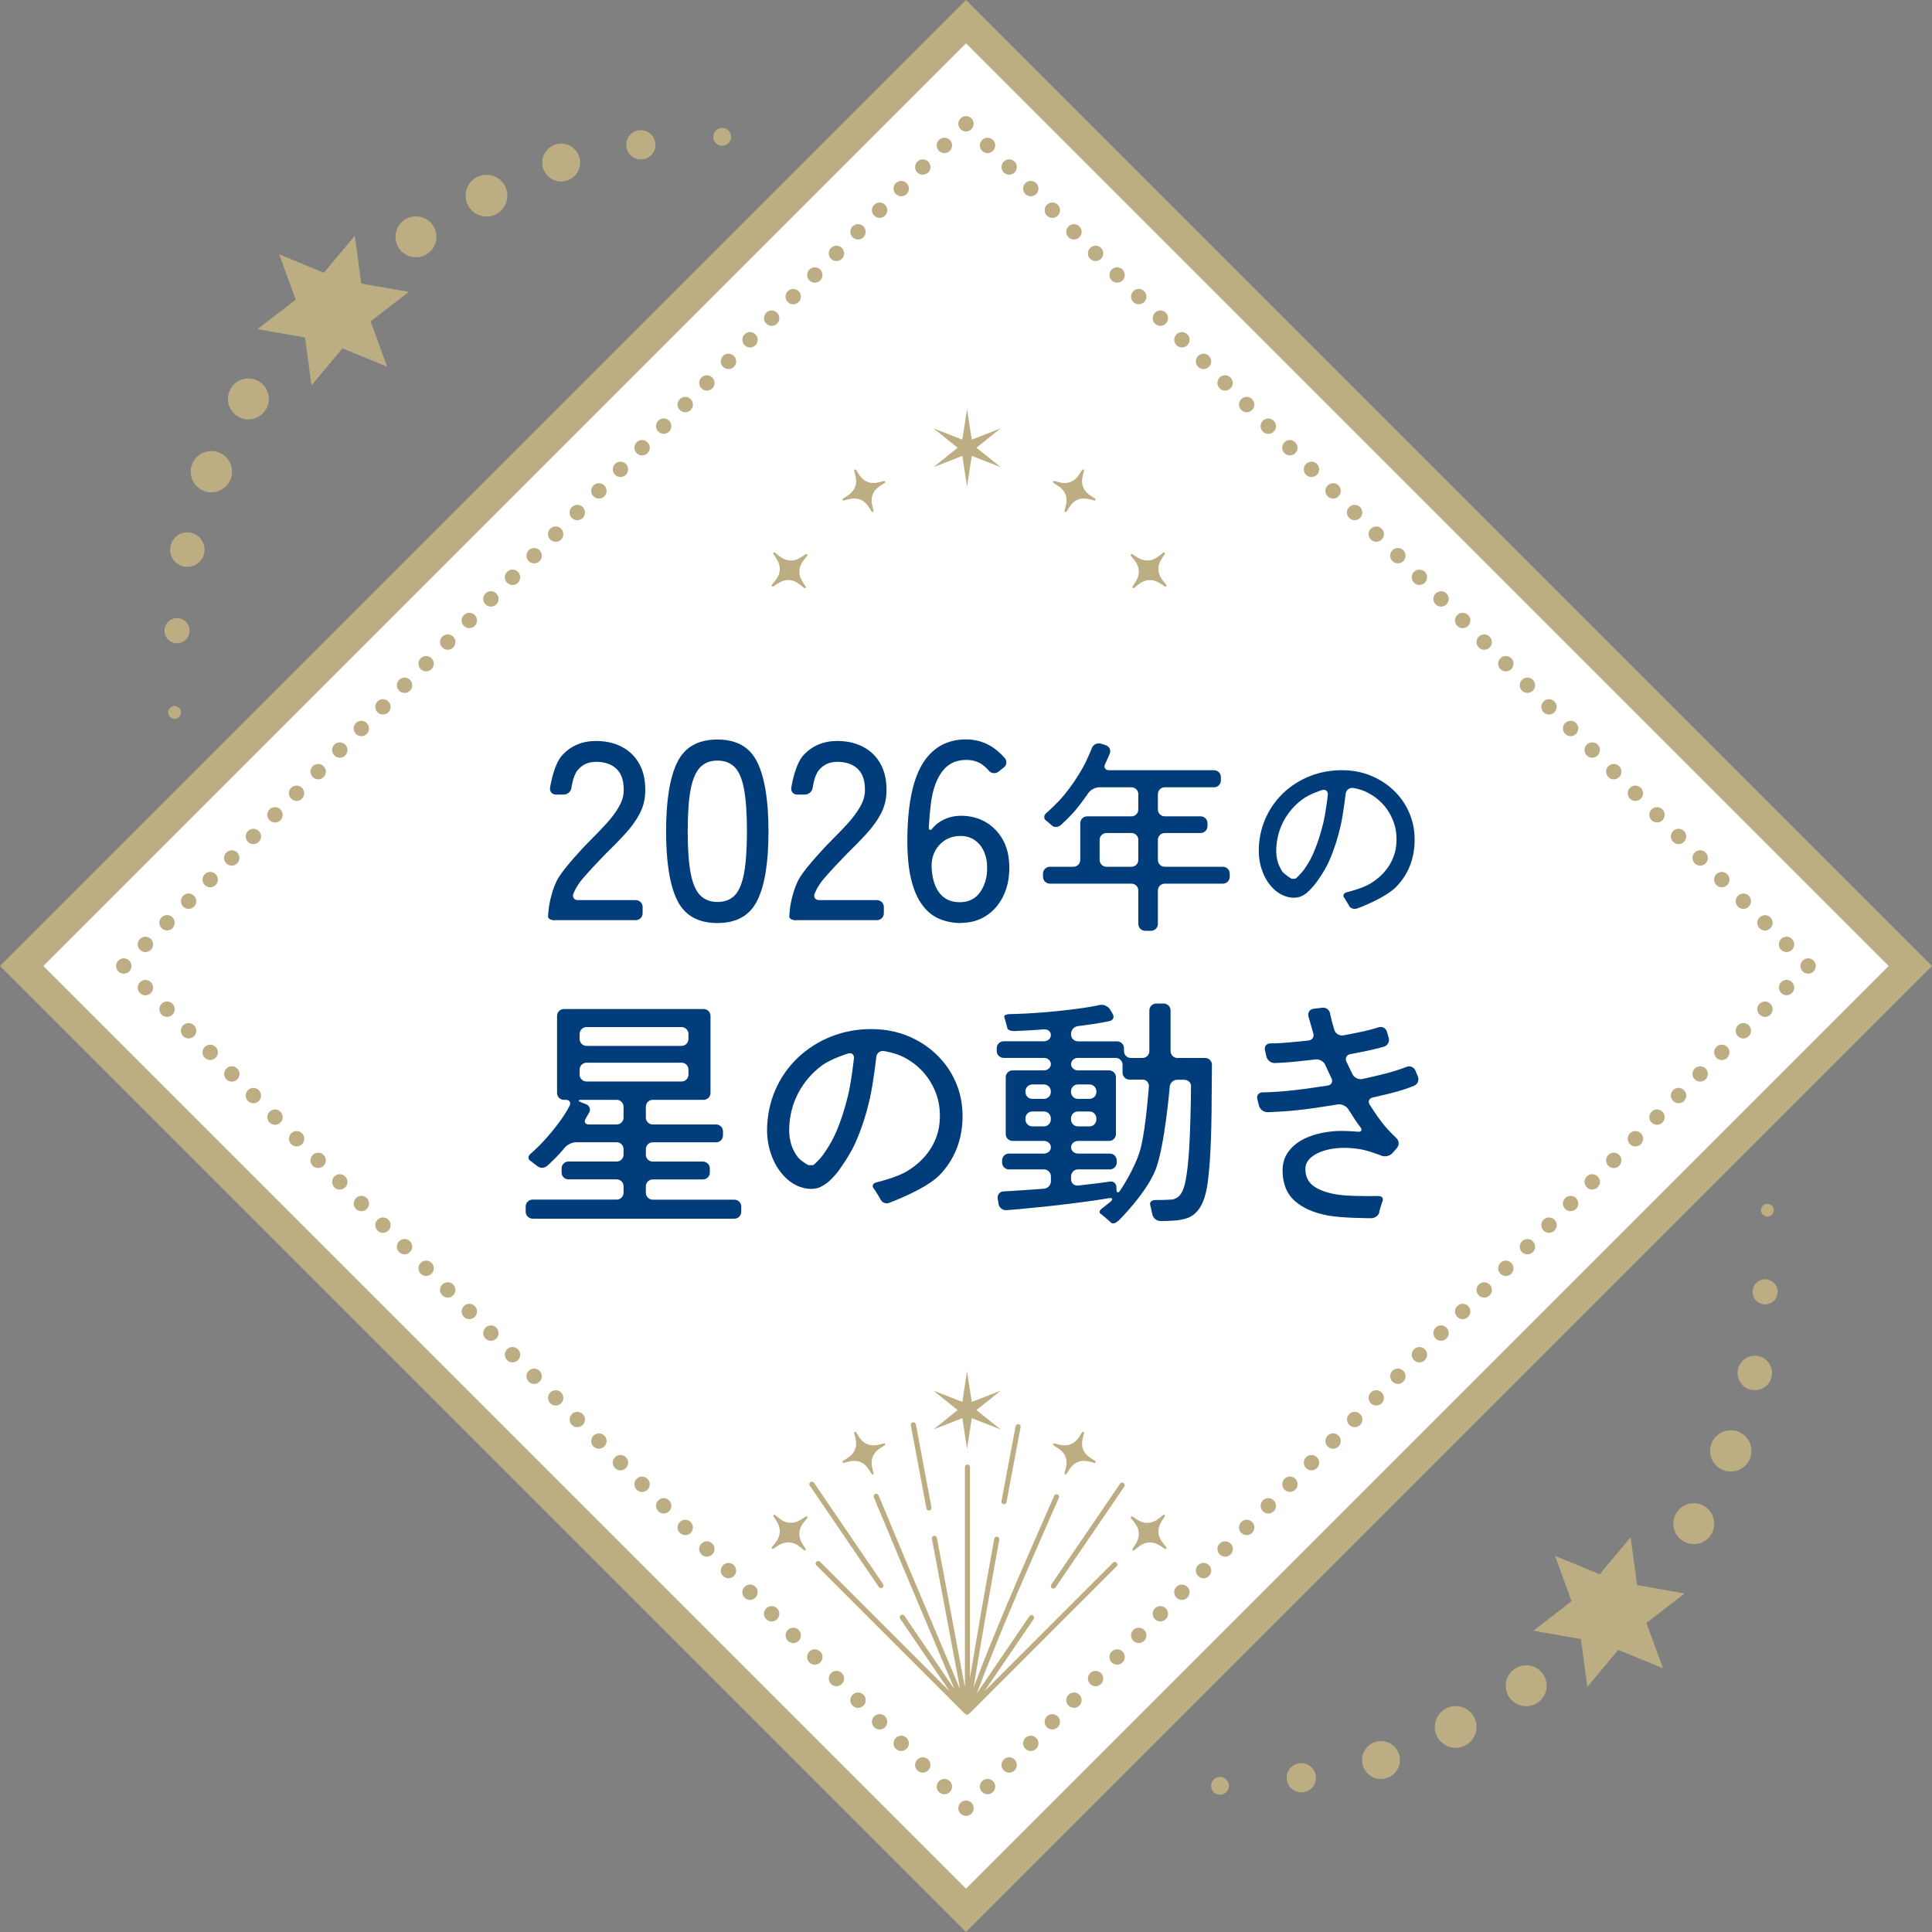 <?xml version="1.0" encoding="UTF-8"?><svg id="_レイヤー_2" xmlns="http://www.w3.org/2000/svg" viewBox="0 0 281.52 281.52"><rect x="0" y="0" width="281.52" height="281.52" fill="#808080" stroke="none"/><defs><style>.cls-1{fill:#003d7a;}.cls-2{fill:#bcad82;}.cls-3{fill:#fff;}</style></defs><g id="_コンテンツ"><rect class="cls-3" x="44.05" y="45.13" width="192.25" height="192.25" transform="translate(140.94 -57.74) rotate(45)"/><path class="cls-1" d="M80.86,134.1c-.55,0-1-.23-1-.52s.07-.96.14-1.51c0,0,.38-2.59,1.43-4.26,1.05-1.68,3.88-4.64,3.88-4.64.38-.4,1.01-1.04,1.4-1.43,0,0,.91-.91,1.64-1.72.73-.8,1.33-1.6,1.79-2.39.47-.79.71-1.55.74-2.29.05-1.46-.28-2.54-1-3.26-.72-.71-1.73-1.07-3.03-1.07-1.13,0-2.03.41-2.7,1.24-.67.83-.88,2.54-.88,2.54-.07.55-.57.99-1.12.99h-1.15c-.55,0-.93-.45-.85-.99,0,0,.49-3.33,1.76-4.73,1.27-1.39,2.92-2.09,4.94-2.09,1.43,0,2.7.29,3.79.87,1.1.58,1.95,1.42,2.55,2.53.6,1.11.88,2.45.83,4.03-.03,1.16-.31,2.24-.85,3.24-.54,1-1.25,1.97-2.11,2.9-.86.94-1.83,1.92-2.89,2.96-1.18,1.21-2.26,2.37-3.24,3.5-.97,1.12-1.38,2.22-1.38,2.22-.19.52.11.94.66.94h8.43c.55,0,1,.45,1,1v.92c0,.55-.45,1-1,1h-11.8Z"/><path class="cls-1" d="M104.54,134.5c-2.81,0-4.76-1.1-5.85-3.29-1.09-2.19-1.63-5.55-1.63-10.06s.54-7.87,1.63-10.08c1.08-2.21,3.03-3.31,5.85-3.31s4.72,1.1,5.81,3.31c1.08,2.21,1.63,5.57,1.63,10.08s-.54,7.87-1.63,10.06c-1.09,2.2-3.02,3.29-5.81,3.29ZM104.54,131.43c1.04,0,1.87-.31,2.5-.94s1.08-1.7,1.37-3.2c.28-1.5.43-3.55.43-6.14s-.14-4.67-.43-6.18c-.28-1.5-.74-2.57-1.37-3.2s-1.46-.94-2.5-.94-1.84.31-2.48.94-1.11,1.7-1.41,3.2c-.3,1.5-.44,3.56-.44,6.18s.15,4.64.44,6.14c.3,1.5.76,2.57,1.41,3.2s1.47.94,2.48.94Z"/><path class="cls-1" d="M116.01,134.1c-.55,0-1-.23-1-.52s.07-.96.14-1.51c0,0,.38-2.59,1.43-4.26,1.05-1.68,3.88-4.64,3.88-4.64.38-.4,1.01-1.04,1.4-1.43,0,0,.91-.91,1.64-1.72.73-.8,1.33-1.6,1.79-2.39.47-.79.71-1.55.74-2.29.05-1.46-.28-2.54-1-3.26-.72-.71-1.73-1.07-3.03-1.07-1.13,0-2.03.41-2.7,1.24-.67.83-.88,2.54-.88,2.54-.07.55-.57.99-1.12.99h-1.15c-.55,0-.93-.45-.85-.99,0,0,.49-3.33,1.76-4.73,1.27-1.39,2.92-2.09,4.94-2.09,1.43,0,2.7.29,3.79.87,1.1.58,1.95,1.42,2.55,2.53.6,1.11.88,2.45.83,4.03-.03,1.16-.31,2.24-.85,3.24-.54,1-1.25,1.97-2.11,2.9-.86.94-1.83,1.92-2.89,2.96-1.18,1.21-2.26,2.37-3.24,3.5-.97,1.12-1.38,2.22-1.38,2.22-.19.52.11.94.66.94h8.43c.55,0,1,.45,1,1v.92c0,.55-.45,1-1,1h-11.8Z"/><path class="cls-1" d="M139.99,134.5c-1.09,0-2.11-.2-3.07-.59-.96-.39-1.81-1.07-2.53-2.04-.73-.96-1.28-2.28-1.67-3.94-.38-1.67-.55-3.77-.5-6.31.1-4.78.88-8.29,2.33-10.53,1.46-2.23,3.53-3.35,6.22-3.35,1.31,0,2.51.33,3.61.98,1.1.65,2.03,1.74,2.03,1.74.36.42.3,1.04-.14,1.37l-.79.62c-.43.34-1.07.26-1.41-.17,0,0-.4-.5-1.02-.92s-1.38-.63-2.24-.63c-1.36,0-2.44.45-3.24,1.35-.8.9-1.38,2.16-1.72,3.77-.35,1.62-.5,4.61-.5,4.61-.03.55.22.64.56.21,0,0,.51-.66,1.37-1.12.85-.46,1.77-.68,2.76-.68,1.33,0,2.53.31,3.59.92,1.06.62,1.9,1.49,2.52,2.61.62,1.12.92,2.47.92,4.05s-.3,2.94-.89,4.14c-.59,1.21-1.42,2.16-2.48,2.85s-2.29,1.04-3.7,1.04ZM139.8,131.47c1.31,0,2.31-.48,3-1.44.69-.96,1.04-2.15,1.04-3.55s-.36-2.53-1.07-3.39c-.72-.85-1.65-1.28-2.81-1.28-1.28,0-2.33.46-3.15,1.39-.81.92-1.16,2.1-1.04,3.53.12,1.53.53,2.7,1.22,3.51.69.81,1.63,1.22,2.81,1.22Z"/><path class="cls-1" d="M166.87,135.63c-.55,0-1-.45-1-1v-4.87c0-.55-.45-1-1-1h-11.89c-.55,0-1-.45-1-1v-.46c0-.55.45-1,1-1h3.43c.55,0,1-.45,1-1v-5.35c0-.55.45-1,1-1h6.46c.55,0,1-.45,1-1v-2.23c0-.55-.45-1-1-1h-4.72c-.55,0-1.25.37-1.56.83,0,0-.99,1.44-1.87,2.49-.88,1.05-2.08,2.13-2.08,2.13-.41.37-1,.44-1.31.16l-.42-.36-.42-.36c-.43-.26-.44-.78-.03-1.14,0,0,1.56-1.35,2.59-2.61,1.03-1.26,1.92-2.57,2.69-3.93.76-1.36,1.36-2.93,1.36-2.93.19-.51.78-.8,1.31-.64l.7.22c.53.16.8.72.6,1.23,0,0-.07.19-.32.74-.25.56-.36.78-.36.78-.24.49.01.9.56.9h15.31c.55,0,1,.45,1,1v.49c0,.55-.45,1-1,1h-7.18c-.55,0-1,.45-1,1v2.23c0,.55.45,1,1,1h5.23c.55,0,1,.45,1,1v.43c0,.55-.45,1-1,1h-5.23c-.55,0-1,.45-1,1v2.92c0,.55.45,1,1,1h8.47c.55,0,1,.45,1,1v.46c0,.55-.45,1-1,1h-8.47c-.55,0-1,.45-1,1v4.87c0,.55-.45,1-1,1h-.85ZM160.23,125.3c0,.55.45,1,1,1h3.64c.55,0,1-.45,1-1v-2.92c0-.55-.45-1-1-1h-3.64c-.55,0-1,.45-1,1v2.92Z"/><path class="cls-1" d="M197.79,132.36c-.52.19-1.07,0-1.24-.43l-.31-.52-.31-.52c-.34-.36-.17-.76.36-.89,0,0,2.18-.52,3.37-1.24,1.19-.72,2.11-1.6,2.76-2.64s1.01-2.16,1.06-3.37c.06-1.13-.1-2.18-.47-3.13-.37-.95-.89-1.79-1.57-2.51-.68-.72-1.47-1.29-2.37-1.72s-1.89-.57-1.89-.57c-.54-.08-1.04.3-1.1.85,0,0-.3,2.69-.71,4.56-.42,1.87-.98,3.61-1.69,5.22-.71,1.61-1.94,3.23-1.94,3.23-.33.44-.94,1.09-1.36,1.45,0,0-.57.49-1.24.62-.67.13-1.38.05-2.11-.26-.72-.3-1.36-.8-1.93-1.49-.57-.69-1-1.52-1.3-2.48-.3-.96-.42-2-.37-3.12.09-1.66.49-3.19,1.18-4.59.69-1.4,1.62-2.6,2.79-3.62,1.17-1.01,2.51-1.78,4.03-2.3,1.51-.52,3.13-.73,4.85-.64,1.36.08,2.65.39,3.86.94,1.21.55,2.28,1.3,3.2,2.24.93.95,1.64,2.05,2.14,3.32.5,1.27.71,2.67.64,4.2-.13,2.46-1.01,4.54-2.64,6.24-1.63,1.7-5.69,3.18-5.69,3.18ZM187.03,127.19c.41.37.95.75,1.2.86h.28l.28-.02c.3-.24.81-.79,1.15-1.22,0,0,.8-1.04,1.39-2.38.59-1.34,1.09-2.84,1.49-4.51.4-1.66.66-4.08.66-4.08.06-.55-.32-.87-.85-.71,0,0-1.75.53-2.87,1.36-1.12.83-2,1.85-2.67,3.06-.66,1.21-1.03,2.53-1.11,3.97-.06,1.04.09,1.94.45,2.71s.59.97.59.97Z"/><path class="cls-1" d="M77.6,177.57c-.55,0-1-.45-1-1v-.77c0-.55.45-1,1-1h12.26c.55,0,1-.45,1-1v-.95c0-.55-.45-1-1-1h-7.03c-.55,0-1-.45-1-1v-.6c0-.55.45-1,1-1h7.03c.55,0,1-.45,1-1v-.81c0-.55-.45-1-1-1h-5.93c-.55,0-1.28.35-1.63.78,0,0-.63.78-1.31,1.46-.68.69-1.23,1.18-1.23,1.18-.41.37-1.05.4-1.43.08l-.51-.39-.51-.39c-.41-.23-.41-.7.01-1.05,0,0,.82-.69,1.72-1.65.9-.96,1.75-1.99,2.56-3.09.81-1.1,1.39-2.22,1.39-2.22.25-.49.01-.89-.54-.89h-.28c-.55,0-1-.45-1-1v-11.23c0-.55.45-1,1-1h20.36c.55,0,1,.45,1,1v11.23c0,.55-.45,1-1,1h-7.42c-.55,0-1,.45-1,1v1.59c0,.55.45,1,1,1h9.24c.55,0,1,.45,1,1v.6c0,.55-.45,1-1,1h-9.24c-.55,0-1,.45-1,1v.81c0,.55.45,1,1,1h7.32c.55,0,1,.45,1,1v.6c0,.55-.45,1-1,1h-7.32c-.55,0-1,.45-1,1v.95c0,.55.45,1,1,1h11.9c.55,0,1,.45,1,1v.77c0,.55-.45,1-1,1h-29.43ZM85.34,163c-.29.47-.07.85.48.85h4.04c.55,0,1-.45,1-1v-1.59c0-.55-.45-1-1-1h-5.11c-.55,0-.58.16-.07.36l.7.27c.51.2.73.73.49,1.19l-.25.44c-.25.44-.28.48-.28.48ZM84.46,151.4c0,.55.45,1,1,1h13.86c.55,0,1-.45,1-1v-.74c0-.55-.45-1-1-1h-13.86c-.55,0-1,.45-1,1v.74ZM84.46,156.59c0,.55.45,1,1,1h13.86c.55,0,1-.45,1-1v-.74c0-.55-.45-1-1-1h-13.86c-.55,0-1,.45-1,1v.74Z"/><path class="cls-1" d="M129.56,175.28c-.52.19-1.1-.08-1.3-.59,0,0-.01-.03-.4-.68-.39-.65-.48-.74-.48-.74-.37-.4-.24-.84.29-.97,0,0,2.97-.71,4.47-1.62,1.49-.9,2.65-2,3.47-3.31.82-1.3,1.26-2.71,1.33-4.23.07-1.42-.12-2.73-.59-3.93s-1.12-2.25-1.97-3.15c-.85-.9-1.84-1.62-2.97-2.15s-2.62-.76-2.62-.76c-.54-.08-1.04.3-1.1.85,0,0-.4,3.63-.92,5.97s-1.23,4.53-2.12,6.54c-.89,2.02-2.58,4.25-2.58,4.25-.33.44-.94,1.09-1.36,1.45,0,0-.91.78-1.75.95-.84.17-1.72.06-2.65-.32-.9-.38-1.71-1-2.42-1.87-.71-.86-1.26-1.9-1.64-3.11-.38-1.21-.53-2.51-.46-3.91.12-2.09.61-4.01,1.48-5.76.86-1.75,2.03-3.26,3.5-4.53,1.47-1.27,3.15-2.23,5.05-2.88,1.9-.65,3.92-.92,6.08-.8,1.71.1,3.32.49,4.84,1.17,1.52.69,2.86,1.62,4.02,2.81,1.16,1.19,2.06,2.57,2.68,4.16s.89,3.34.8,5.26c-.17,3.08-1.27,5.69-3.31,7.82-2.04,2.13-7.38,4.07-7.38,4.07ZM116.49,168.87c.41.37,1,.77,1.32.91h.36l.36-.02c.37-.3.95-.9,1.28-1.33,0,0,1.15-1.5,1.9-3.19.75-1.68,1.37-3.57,1.87-5.65.5-2.09.85-5.37.85-5.37.06-.55-.32-.87-.85-.71,0,0-2.44.73-3.84,1.77-1.4,1.04-2.51,2.32-3.34,3.84-.83,1.52-1.29,3.18-1.39,4.98-.07,1.3.12,2.44.57,3.4.45.96.92,1.38.92,1.38Z"/><path class="cls-1" d="M162.96,177.87c-.39.39-.87.51-1.07.28l-.3-.27c-.3-.27-.6-.53-.91-.78l-.31-.25c-.28-.17-.13-.55.32-.85l1.14-.9c.4-.37.29-.6-.25-.51,0,0-.69.12-1.82.29-1.14.17-2.38.33-3.71.5-1.34.17-2.68.32-4.02.46-1.34.14-2.57.26-3.68.36-1.12.09-1.7.14-1.7.14-.55.04-1.07-.37-1.15-.91l-.12-.8c-.08-.54.3-1.01.85-1.03,0,0,.96-.04,2.38-.14,1.42-.09,3.52-.25,3.52-.25.55-.04,1-.52,1-1.07v-.74c0-.55-.45-1-1-1h-5.11c-.55,0-1-.45-1-1v-.31c0-.55.45-1,1-1h5.11c.55,0,1-.42,1-.92s-.45-.92-1-.92h-4.58c-.55,0-1-.45-1-1v-8.28c0-.55.45-1,1-1h4.58c.55,0,1-.41,1-.91s-.45-.91-1-.91h-5.89c-.55,0-1-.45-1-1v-.42c0-.55.45-1,1-1h5.89c.55,0,1-.41,1-.91s-.45-.87-1-.83c0,0-1.29.1-2.38.16-1.09.06-1.88.09-1.88.09-.55.02-1.03-.16-1.08-.41l-.08-.32c-.08-.32-.17-.65-.27-.98l-.1-.33c-.1-.23.26-.42.81-.43,0,0,1.13-.02,2.47-.09,1.34-.07,2.73-.18,4.18-.32,1.45-.14,2.82-.31,4.12-.5,1.3-.19,2.33-.42,2.33-.42.54-.12,1.21.17,1.49.64l.39.64c.29.47.08.95-.46,1.07,0,0-.87.19-2.01.37s-2.6.36-2.6.36c-.55.07-.99.57-.99,1.12v.1c0,.55.45,1,1,1h5.71c.55,0,1,.45,1,1v.42c0,.55.45,1,1,1h1.7c.55,0,1-.45,1-1v-5.93c0-.55.45-1,1-1h1.09c.55,0,1,.45,1,1v5.93c0,.55.45,1,1,1h4.04c.55,0,1,.45.99,1,0,0,0,.25-.01.97s-.02,1.52-.02,2.4c0,2.75-.04,5.25-.12,7.5-.08,2.25-.21,4.08-.37,5.48-.17,1.66-.47,2.96-.92,3.89-.45.94-1.06,1.59-1.83,1.96-.77.37-1.9.47-1.9.47-.55.05-1.45.09-2,.09h-.35c-.55,0-1.07-.44-1.17-.99,0,0-.01-.07-.16-.7l-.14-.63c-.14-.41.2-.74.75-.74h.56c.55,0,1.45-.04,2-.08,0,0,.05,0,.44-.18.39-.18.71-.54.96-1.08.25-.54.45-1.34.59-2.38.19-1.21.34-2.89.44-5.05.11-2.16.18-5.97.18-5.97.01-.55.02-1.4.02-1.89s-.45-.89-1-.89h-1.02c-.55,0-1.04.45-1.08,1,0,0-.72,8.56-2.03,12.02-1.32,3.46-5.46,7.55-5.46,7.55ZM149.42,159.12c0,.55.45,1,1,1h1.7c.55,0,1-.45,1-1v-.1c0-.55-.45-1-1-1h-1.7c-.55,0-1,.45-1,1v.1ZM149.42,163.13c0,.55.45,1,1,1h1.7c.55,0,1-.45,1-1v-.17c0-.55-.45-1-1-1h-1.7c-.55,0-1,.45-1,1v.17ZM164.57,157.31c-.55,0-1-.45-1-1v-1.16c0-.55-.45-1-1-1h-5.5c-.55,0-1,.41-1,.91s.45.91,1,.91h4.54c.55,0,1,.45,1,1v8.28c0,.55-.45,1-1,1h-4.54c-.55,0-1,.42-1,.92s.45.92,1,.92h4.65c.55,0,1,.45,1,1v.31c0,.55-.45,1-1,1h-4.65c-.55,0-1,.45-1,1v.45c0,.55.45.95.99.9,0,0,1.77-.19,2.95-.34,1.19-.15,1.68-.24,1.68-.24.54-.09.99.28.99.83v.28c0,.55.25.63.56.17,0,0,2.2-3.23,2.96-6.09.76-2.86,1.21-9.05,1.21-9.05.04-.55-.38-1-.93-1h-1.91ZM156.06,159.12c0,.55.45,1,1,1h1.7c.55,0,1-.45,1-1v-.1c0-.55-.45-1-1-1h-1.7c-.55,0-1,.45-1,1v.1ZM156.06,163.13c0,.55.45,1,1,1h1.7c.55,0,1-.45,1-1v-.17c0-.55-.45-1-1-1h-1.7c-.55,0-1,.45-1,1v.17Z"/><path class="cls-1" d="M201,176.57c-.09.52-.62.94-1.17.94,0,0-4.1,0-6.2-.37-2.1-.37-3.75-1.08-4.94-2.13-1.2-1.05-1.8-2.54-1.8-4.46,0-1.14.33-2.12,1-2.93.66-.82,1.56-1.46,2.68-1.92,1.13-.46,2.41-.75,3.84-.87,1.43-.12,3.43.08,3.43.08.55.05.72-.25.37-.69,0,0-.4-.5-.87-1.23-.47-.72-.89-1.38-.89-1.38-.29-.46-.98-.77-1.52-.68,0,0-2.05.34-3.56.55s-2.94.37-4.27.46c-1.33.09-2.41.12-2.41.12-.55.01-1.11-.41-1.24-.95l-.24-.97c-.13-.53.21-.97.76-.97,0,0,.93,0,2.15-.09,1.22-.08,2.55-.22,3.98-.41,1.43-.19,3.37-.49,3.37-.49.54-.08.79-.56.55-1.05,0,0-.17-.35-.47-.99-.3-.64-.44-.97-.44-.97-.22-.5-.84-.86-1.39-.8,0,0-1.91.23-3.31.36-1.4.13-2.66.17-2.66.17-.55.02-1.1-.41-1.22-.95l-.21-.93c-.12-.54.23-.98.78-.98,0,0,1.16,0,2.48-.12,1.33-.11,3.09-.3,3.09-.3.55-.06.86-.54.69-1.06l-.71-2.48c-.13-.54.22-1.03.76-1.09l1.28-.15c.55-.07,1.05.33,1.13.87,0,0,.03.24.22.98s.4,1.41.4,1.41c.17.52.75.87,1.29.77,0,0,1.77-.32,3.01-.6,1.25-.28,2.13-.58,2.13-.58.52-.17,1.07.12,1.23.65l.26.92c.15.53-.16,1.09-.68,1.25,0,0-.81.24-2.01.51-1.2.27-2.91.58-2.91.58-.54.1-.8.59-.57,1.09,0,0,.13.29.43.9.3.62.46.95.46.95.24.49.88.8,1.42.69,0,0,2.47-.53,3.96-.95,1.49-.41,2.49-.82,2.49-.82.51-.21,1.1.04,1.3.55l.36.88c.21.51-.04,1.1-.55,1.32,0,0-.99.42-2.4.82-1.41.4-3.63.89-3.63.89-.54.12-.74.59-.44,1.06,0,0,1.04,1.66,1.92,2.76s1.97,2.11,1.97,2.11c.4.37.43,1.02.07,1.43l-.66.75c-.37.41-1.08.58-1.59.37,0,0-1.96-.79-3.39-.99-1.43-.2-2.73-.2-3.88,0-1.15.2-2.07.56-2.77,1.07-.7.51-1.05,1.13-1.05,1.87,0,1.21.52,2.12,1.56,2.72,1.04.6,2.45.98,4.21,1.12,1.77.14,4.88.09,4.88.09.55,0,.8.38.55.87,0,0-.04.08-.24.74l-.2.66Z"/><path class="cls-2" d="M140.64,249.71s.01.01.02.02l.03.03s.02.02.03.03c.02.01.03.02.05.03,0,0,.02,0,.02.01,0,0,.01.01.02.02.02,0,.04,0,.05,0,0,0,0,0,.01,0,.02,0,.04,0,.06,0h0s0,0,0,0c0,0,0,0,0,0,0,0,0,0,0,0,0,0,0,0,0,0,.02,0,.03,0,.05,0,0,0,0,0,.02-.01.02,0,.04,0,.06-.01,0,0,0,0,0,0,.03-.01.06-.03.09-.05,0,0,0,0,0,0,0,0,0,0,0,0,0,0,.02,0,.03-.01l21.53-21.53c.15-.15.15-.38,0-.53-.15-.15-.38-.15-.53,0l-18.73,18.73,7.17-10.52c.12-.17.07-.4-.1-.52-.17-.11-.4-.07-.52.1l-7.66,11.25c3.1-8.24,6.65-16.4,10.12-24.32l1.83-4.17c.08-.19,0-.41-.19-.49-.19-.08-.41,0-.49.19l-1.83,4.17c-3.4,7.74-6.87,15.72-9.92,23.78,1.1-6.72,2.34-13.81,3.75-21.56.04-.2-.1-.4-.3-.43-.2-.04-.4.1-.43.3-1.33,7.26-2.49,13.93-3.54,20.28v-30.73c0-.21-.17-.37-.37-.37s-.37.17-.37.37v32.09c-1.25-6.68-2.5-13.36-3.75-20.03l-.33-1.74c-.04-.2-.24-.34-.43-.3-.2.04-.34.23-.3.43l.33,1.74c1.26,6.73,2.53,13.47,3.79,20.21-1.09-2.59-2.18-5.18-3.28-7.77-2.84-6.71-5.77-13.66-8.61-20.51-.08-.19-.29-.28-.49-.2-.19.08-.28.3-.2.49,2.84,6.85,5.77,13.8,8.61,20.51,1.05,2.49,2.1,4.98,3.15,7.47l-7.3-10.71c-.12-.17-.35-.21-.52-.1-.17.12-.21.35-.1.52l7.2,10.57-18.88-18.88c-.15-.15-.38-.15-.53,0-.15.15-.15.38,0,.53l21.63,21.63ZM140.92,247.28s0,.03,0,.05c0-.02,0-.04-.01-.06,0,0,.01,0,.02,0Z"/><path class="cls-2" d="M118,216.48l10.06,14.77c.07.11.19.16.31.16.07,0,.15-.02.21-.06.17-.12.21-.35.1-.52l-10.07-14.77c-.12-.17-.35-.21-.52-.1-.17.12-.21.35-.1.52Z"/><path class="cls-2" d="M163.73,216.09c-.17-.11-.4-.07-.52.1l-10.03,14.71c-.12.17-.07.4.1.52.06.04.14.06.21.06.12,0,.24-.06.31-.16l10.03-14.71c.12-.17.07-.4-.1-.52Z"/><path class="cls-2" d="M133.02,207.25c-.2.04-.34.23-.3.43l2.27,12.12c.03.18.19.3.37.3.02,0,.05,0,.07,0,.2-.04.33-.23.3-.43l-2.27-12.12c-.04-.2-.24-.34-.43-.3Z"/><path class="cls-2" d="M148.43,207.52c-.2-.04-.4.09-.44.3-.7,3.64-1.38,7.29-2.06,10.93-.04.2.1.4.3.43.02,0,.05,0,.07,0,.18,0,.33-.13.36-.3.68-3.65,1.37-7.29,2.06-10.93.04-.2-.09-.4-.3-.44Z"/><polygon class="cls-2" points="141.6 204.28 140.91 199.81 140.23 204.28 136.02 202.64 139.54 205.47 136.02 208.29 140.23 206.65 140.91 211.12 141.6 206.65 145.81 208.29 142.28 205.47 145.81 202.64 141.6 204.28"/><path class="cls-2" d="M155.12,214.65c-.02.08.02.15.09.18.07.03.15,0,.2-.06.13-.2.24-.39.35-.56q1.07-1.74,3.05-1.22c.2.05.41.11.64.17.07.02.15-.02.18-.09.03-.07,0-.15-.06-.2-.2-.13-.39-.24-.56-.35q-1.74-1.07-1.22-3.05c.05-.2.11-.41.17-.64.02-.08-.02-.15-.09-.18-.07-.03-.15,0-.2.06-.13.2-.24.39-.35.56q-1.07,1.74-3.05,1.22c-.19-.05-.41-.11-.64-.17-.08-.02-.15.02-.18.09-.03.07,0,.15.06.2.2.13.39.24.56.35q1.74,1.07,1.22,3.05c-.05.2-.11.41-.17.64Z"/><path class="cls-2" d="M169.73,225.68c.07.04.15.03.21-.03.05-.06.06-.15,0-.21-.16-.19-.3-.37-.43-.53q-1.33-1.62-.17-3.37c.12-.17.24-.36.38-.57.04-.07.03-.16-.03-.21-.06-.05-.15-.06-.21,0-.19.16-.37.3-.53.43q-1.62,1.33-3.37.17c-.17-.11-.36-.24-.57-.38-.07-.04-.15-.03-.21.03-.05.06-.06.15,0,.21.16.19.3.37.43.53q1.33,1.62.17,3.37c-.12.17-.24.36-.38.57-.04.07-.03.16.03.21s.15.06.21,0c.19-.16.37-.3.53-.43q1.62-1.33,3.37-.17c.17.12.36.24.57.38Z"/><path class="cls-2" d="M128.35,210.96c.17-.11.36-.22.56-.35.07-.04.09-.12.06-.2-.03-.07-.11-.11-.18-.09-.23.06-.45.12-.64.17q-1.98.52-3.05-1.22c-.11-.17-.22-.36-.35-.56-.04-.07-.12-.09-.2-.06-.07.03-.11.11-.09.18.06.23.12.45.17.64q.52,1.97-1.22,3.05c-.17.11-.36.22-.56.35-.07.04-.09.12-.06.2s.11.11.18.09c.23-.06.45-.12.64-.17q1.98-.52,3.05,1.22c.11.17.22.36.35.56.04.07.12.09.2.06s.11-.11.09-.18c-.06-.23-.12-.45-.17-.64q-.52-1.97,1.22-3.05Z"/><path class="cls-2" d="M117.19,221.74c.13-.16.28-.34.43-.53.05-.06.05-.15,0-.21-.05-.06-.14-.07-.21-.03-.21.14-.4.26-.57.38q-1.75,1.17-3.37-.17c-.16-.13-.34-.28-.53-.43-.06-.05-.15-.05-.21,0-.06.05-.07.14-.03.21.14.21.26.4.38.57q1.17,1.75-.17,3.37c-.13.16-.28.34-.43.53-.05.06-.05.15,0,.21s.14.07.21.03c.21-.14.4-.26.57-.38q1.75-1.17,3.37.17c.16.13.34.28.53.43.06.05.15.05.21,0,.06-.05.07-.14.03-.21-.14-.21-.26-.4-.38-.57q-1.17-1.75.17-3.37Z"/><polygon class="cls-2" points="141.6 64.06 140.91 59.59 140.23 64.06 136.02 62.42 139.54 65.24 136.02 68.07 140.23 66.43 140.91 70.9 141.6 66.43 145.81 68.07 142.28 65.24 145.81 62.42 141.6 64.06"/><path class="cls-2" d="M155.12,74.42c-.02.08.02.15.09.18.07.03.15,0,.2-.06.13-.2.24-.39.35-.56q1.07-1.74,3.05-1.22c.2.05.41.11.64.17.07.02.15-.02.18-.09.03-.07,0-.15-.06-.2-.2-.13-.39-.24-.56-.35q-1.74-1.07-1.22-3.05c.05-.2.11-.41.17-.64.02-.08-.02-.15-.09-.18-.07-.03-.15,0-.2.06-.13.2-.24.39-.35.56q-1.07,1.74-3.05,1.22c-.19-.05-.41-.11-.64-.17-.08-.02-.15.02-.18.09-.03.07,0,.15.06.2.2.13.39.24.56.35q1.74,1.07,1.22,3.05c-.05.2-.11.41-.17.64Z"/><path class="cls-2" d="M169.73,85.45c.07.04.15.03.21-.03.05-.06.06-.15,0-.21-.16-.19-.3-.37-.43-.53q-1.33-1.62-.17-3.37c.12-.17.24-.36.38-.57.04-.07.03-.16-.03-.21-.06-.05-.15-.06-.21,0-.19.16-.37.3-.53.43q-1.62,1.33-3.37.17c-.17-.11-.36-.24-.57-.38-.07-.04-.15-.03-.21.03-.05.06-.06.15,0,.21.16.19.3.37.43.53q1.33,1.62.17,3.37c-.12.17-.24.36-.38.57-.04.07-.03.16.03.21s.15.06.21,0c.19-.16.37-.3.53-.43q1.62-1.33,3.37-.17c.17.12.36.24.57.38Z"/><path class="cls-2" d="M128.35,70.73c.17-.11.36-.22.56-.35.07-.04.09-.12.06-.2-.03-.07-.11-.11-.18-.09-.23.06-.45.12-.64.17q-1.98.52-3.05-1.22c-.11-.17-.22-.36-.35-.56-.04-.07-.12-.09-.2-.06-.07.03-.11.11-.09.18.06.23.12.45.17.64q.52,1.97-1.22,3.05c-.17.11-.36.22-.56.35-.07.04-.09.12-.06.2s.11.11.18.09c.23-.06.45-.12.64-.17q1.98-.52,3.05,1.22c.11.17.22.36.35.56.04.07.12.09.2.06s.11-.11.09-.18c-.06-.23-.12-.45-.17-.64q-.52-1.97,1.22-3.05Z"/><path class="cls-2" d="M117.19,81.52c.13-.16.28-.34.43-.53.05-.06.05-.15,0-.21-.05-.06-.14-.07-.21-.03-.21.14-.4.26-.57.38q-1.75,1.17-3.37-.17c-.16-.13-.34-.28-.53-.43-.06-.05-.15-.05-.21,0-.06.05-.07.14-.03.21.14.21.26.4.38.57q1.17,1.75-.17,3.37c-.13.16-.28.34-.43.53-.05.06-.05.15,0,.21s.14.07.21.03c.21-.14.4-.26.57-.38q1.75-1.17,3.37.17c.16.13.34.28.53.43.06.05.15.05.21,0,.06-.05.07-.14.03-.21-.14-.21-.26-.4-.38-.57q-1.17-1.75.17-3.37Z"/><path class="cls-2" d="M140.76,0L0,140.76l140.76,140.76,140.76-140.76L140.76,0ZM6.32,140.76L140.76,6.32l134.44,134.44-134.44,134.44L6.32,140.76Z"/><path class="cls-2" d="M18.04,139.64c-.29,0-.58.12-.79.33-.21.21-.33.5-.33.79s.12.58.33.79.5.33.79.33.58-.12.79-.33c.21-.21.33-.5.33-.79s-.12-.58-.33-.79c-.21-.21-.5-.33-.79-.33Z"/><path class="cls-2" d="M100.64,59.74c.44-.44.44-1.14,0-1.58-.44-.44-1.14-.44-1.58,0-.44.44-.44,1.14,0,1.58.44.44,1.14.44,1.58,0Z"/><path class="cls-2" d="M88.06,72.32c.44-.44.44-1.14,0-1.58-.44-.44-1.14-.44-1.58,0-.44.44-.44,1.14,0,1.58.44.44,1.14.44,1.58,0Z"/><path class="cls-2" d="M91.2,69.18c.44-.44.44-1.14,0-1.58s-1.14-.44-1.58,0c-.44.44-.44,1.14,0,1.58s1.14.44,1.58,0Z"/><path class="cls-2" d="M94.35,66.03c.44-.44.44-1.14,0-1.58-.44-.44-1.14-.44-1.58,0-.44.44-.44,1.14,0,1.58.44.44,1.14.44,1.58,0Z"/><path class="cls-2" d="M97.5,62.88c.44-.44.44-1.14,0-1.58s-1.14-.44-1.58,0c-.44.44-.44,1.14,0,1.58.44.44,1.14.44,1.58,0Z"/><path class="cls-2" d="M72.32,88.06c.44-.44.44-1.14,0-1.58-.44-.44-1.14-.44-1.58,0s-.44,1.14,0,1.58c.44.44,1.14.44,1.58,0Z"/><path class="cls-2" d="M75.47,84.91c.44-.44.44-1.14,0-1.58s-1.14-.44-1.58,0-.44,1.14,0,1.58c.44.44,1.14.44,1.58,0Z"/><path class="cls-2" d="M81.76,78.62c.44-.44.44-1.14,0-1.58s-1.14-.44-1.58,0c-.44.44-.44,1.14,0,1.58.44.44,1.14.44,1.58,0Z"/><path class="cls-2" d="M84.91,75.47c.44-.44.44-1.14,0-1.58-.44-.44-1.14-.44-1.58,0-.44.44-.44,1.14,0,1.58s1.14.44,1.58,0Z"/><path class="cls-2" d="M119.52,40.86c.44-.44.44-1.14,0-1.58-.44-.44-1.14-.44-1.58,0-.44.44-.44,1.14,0,1.58.44.44,1.14.44,1.58,0Z"/><path class="cls-2" d="M125.81,34.57c.44-.44.44-1.14,0-1.58-.44-.44-1.14-.44-1.58,0-.44.44-.44,1.14,0,1.58.44.44,1.14.44,1.58,0Z"/><path class="cls-2" d="M122.67,37.71c.44-.44.44-1.14,0-1.58-.44-.44-1.14-.44-1.58,0-.44.44-.44,1.14,0,1.58s1.14.44,1.58,0Z"/><path class="cls-2" d="M128.96,31.42c.44-.44.44-1.14,0-1.58-.44-.44-1.14-.44-1.58,0-.44.44-.44,1.14,0,1.58s1.14.44,1.58,0Z"/><path class="cls-2" d="M103.79,56.59c.44-.44.44-1.14,0-1.58-.44-.44-1.14-.44-1.58,0s-.44,1.14,0,1.58c.44.44,1.14.44,1.58,0Z"/><path class="cls-2" d="M116.37,44.01c.44-.44.44-1.14,0-1.58-.44-.44-1.14-.44-1.58,0-.44.44-.44,1.14,0,1.58s1.14.44,1.58,0Z"/><path class="cls-2" d="M110.08,50.3c.44-.44.44-1.14,0-1.58-.44-.44-1.14-.44-1.58,0s-.44,1.14,0,1.58c.44.44,1.14.44,1.58,0Z"/><circle class="cls-2" cx="106.15" cy="52.66" r="1.12"/><path class="cls-2" d="M113.23,47.15c.44-.44.44-1.14,0-1.58s-1.14-.44-1.58,0c-.44.44-.44,1.14,0,1.58.44.44,1.14.44,1.58,0Z"/><circle class="cls-2" cx="77.83" cy="80.97" r="1.12"/><path class="cls-2" d="M37.71,122.67c.44-.44.44-1.14,0-1.58-.44-.44-1.14-.44-1.58,0-.44.44-.44,1.14,0,1.58s1.14.44,1.58,0Z"/><path class="cls-2" d="M28.27,132.11c.44-.44.44-1.14,0-1.58s-1.14-.44-1.58,0-.44,1.14,0,1.58c.44.44,1.14.44,1.58,0Z"/><path class="cls-2" d="M25.13,135.25c.44-.44.44-1.14,0-1.58-.44-.44-1.14-.44-1.58,0-.44.44-.44,1.14,0,1.58s1.14.44,1.58,0Z"/><path class="cls-2" d="M34.56,125.81c.44-.44.44-1.14,0-1.58s-1.14-.44-1.58,0c-.44.44-.44,1.14,0,1.58.44.44,1.14.44,1.58,0Z"/><path class="cls-2" d="M31.42,128.96c.44-.44.44-1.14,0-1.58-.44-.44-1.14-.44-1.58,0-.44.44-.44,1.14,0,1.58s1.14.44,1.58,0Z"/><path class="cls-2" d="M138.4,21.98c.44-.44.44-1.14,0-1.58-.44-.44-1.14-.44-1.58,0-.44.44-.44,1.14,0,1.58.44.44,1.14.44,1.58,0Z"/><path class="cls-2" d="M132.11,28.27c.44-.44.44-1.14,0-1.58-.44-.44-1.14-.44-1.58,0-.44.44-.44,1.14,0,1.58.44.44,1.14.44,1.58,0Z"/><path class="cls-2" d="M21.98,138.4c.44-.44.44-1.14,0-1.58s-1.14-.44-1.58,0-.44,1.14,0,1.58c.44.44,1.14.44,1.58,0Z"/><path class="cls-2" d="M69.18,91.2c.44-.44.44-1.14,0-1.58-.44-.44-1.14-.44-1.58,0s-.44,1.14,0,1.58c.44.44,1.14.44,1.58,0Z"/><circle class="cls-2" cx="134.46" cy="24.34" r="1.12"/><path class="cls-2" d="M62.88,97.5c.44-.44.44-1.14,0-1.58-.44-.44-1.14-.44-1.58,0s-.44,1.14,0,1.58,1.14.44,1.58,0Z"/><path class="cls-2" d="M56.59,103.79c.44-.44.44-1.14,0-1.58-.44-.44-1.14-.44-1.58,0-.44.44-.44,1.14,0,1.58s1.14.44,1.58,0Z"/><path class="cls-2" d="M59.74,100.64c.44-.44.44-1.14,0-1.58-.44-.44-1.14-.44-1.58,0-.44.44-.44,1.14,0,1.58.44.44,1.14.44,1.58,0Z"/><path class="cls-2" d="M66.03,94.35c.44-.44.44-1.14,0-1.58-.44-.44-1.14-.44-1.58,0-.44.44-.44,1.14,0,1.58.44.44,1.14.44,1.58,0Z"/><path class="cls-2" d="M47.15,113.23c.44-.44.44-1.14,0-1.58-.44-.44-1.14-.44-1.58,0-.44.44-.44,1.14,0,1.58.44.44,1.14.44,1.58,0Z"/><path class="cls-2" d="M53.44,106.94c.44-.44.44-1.14,0-1.58s-1.14-.44-1.58,0c-.44.44-.44,1.14,0,1.58.44.44,1.14.44,1.58,0Z"/><path class="cls-2" d="M40.86,119.52c.44-.44.44-1.14,0-1.58s-1.14-.44-1.58,0c-.44.44-.44,1.14,0,1.58.44.44,1.14.44,1.58,0Z"/><path class="cls-2" d="M44,116.38c.44-.44.44-1.14,0-1.58-.44-.44-1.14-.44-1.58,0s-.44,1.14,0,1.58,1.14.44,1.58,0Z"/><circle class="cls-2" cx="49.51" cy="109.29" r="1.12"/><path class="cls-2" d="M140.76,19.16c.29,0,.58-.12.79-.33.21-.21.33-.5.33-.79s-.12-.58-.33-.79c-.21-.21-.5-.33-.79-.33s-.58.12-.79.33c-.21.21-.33.5-.33.79s.12.58.33.79c.21.21.5.33.79.33Z"/><path class="cls-2" d="M160.43,37.71c.44-.44.44-1.14,0-1.58s-1.14-.44-1.58,0c-.44.44-.44,1.14,0,1.58.44.44,1.14.44,1.58,0Z"/><circle class="cls-2" cx="162.78" cy="40.07" r="1.12"/><path class="cls-2" d="M169.87,47.15c.44-.44.44-1.14,0-1.58-.44-.44-1.14-.44-1.58,0-.44.44-.44,1.14,0,1.58s1.14.44,1.58,0Z"/><path class="cls-2" d="M157.28,34.57c.44-.44.44-1.14,0-1.58s-1.14-.44-1.58,0c-.44.44-.44,1.14,0,1.58.44.44,1.14.44,1.58,0Z"/><path class="cls-2" d="M154.13,31.42c.44-.44.44-1.14,0-1.58-.44-.44-1.14-.44-1.58,0s-.44,1.14,0,1.58c.44.44,1.14.44,1.58,0Z"/><path class="cls-2" d="M166.72,44.01c.44-.44.44-1.14,0-1.58-.44-.44-1.14-.44-1.58,0-.44.44-.44,1.14,0,1.58.44.44,1.14.44,1.58,0Z"/><path class="cls-2" d="M147.84,25.13c.44-.44.44-1.14,0-1.58-.44-.44-1.14-.44-1.58,0-.44.44-.44,1.14,0,1.58.44.44,1.14.44,1.58,0Z"/><path class="cls-2" d="M254.82,132.11c.44-.44.44-1.14,0-1.58-.44-.44-1.14-.44-1.58,0-.44.44-.44,1.14,0,1.58.44.44,1.14.44,1.58,0Z"/><path class="cls-2" d="M261.11,138.4c.44-.44.44-1.14,0-1.58-.44-.44-1.14-.44-1.58,0-.44.44-.44,1.14,0,1.58.44.44,1.14.44,1.58,0Z"/><path class="cls-2" d="M248.53,125.81c.44-.44.44-1.14,0-1.58-.44-.44-1.14-.44-1.58,0-.44.44-.44,1.14,0,1.58.44.44,1.14.44,1.58,0Z"/><path class="cls-2" d="M144.69,21.98c.44-.44.44-1.14,0-1.58-.44-.44-1.14-.44-1.58,0-.44.44-.44,1.14,0,1.58s1.14.44,1.58,0Z"/><path class="cls-2" d="M150.99,28.27c.44-.44.44-1.14,0-1.58s-1.14-.44-1.58,0c-.44.44-.44,1.14,0,1.58.44.44,1.14.44,1.58,0Z"/><path class="cls-2" d="M173.01,50.3c.44-.44.44-1.14,0-1.58-.44-.44-1.14-.44-1.58,0-.44.44-.44,1.14,0,1.58.44.44,1.14.44,1.58,0Z"/><circle class="cls-2" cx="191.1" cy="68.39" r="1.12"/><path class="cls-2" d="M195.04,72.32c.44-.44.44-1.14,0-1.58-.44-.44-1.14-.44-1.58,0-.44.44-.44,1.14,0,1.58.44.44,1.14.44,1.58,0Z"/><path class="cls-2" d="M204.48,81.76c.44-.44.44-1.14,0-1.58-.44-.44-1.14-.44-1.58,0-.44.44-.44,1.14,0,1.58.44.44,1.14.44,1.58,0Z"/><path class="cls-2" d="M210.77,88.06c.44-.44.44-1.14,0-1.58-.44-.44-1.14-.44-1.58,0-.44.44-.44,1.14,0,1.58s1.14.44,1.58,0Z"/><path class="cls-2" d="M213.92,91.2c.44-.44.44-1.14,0-1.58-.44-.44-1.14-.44-1.58,0-.44.44-.44,1.14,0,1.58.44.44,1.14.44,1.58,0Z"/><path class="cls-2" d="M201.33,78.62c.44-.44.44-1.14,0-1.58-.44-.44-1.14-.44-1.58,0-.44.44-.44,1.14,0,1.58.44.44,1.14.44,1.58,0Z"/><path class="cls-2" d="M256.39,133.68c-.44.44-.44,1.14,0,1.58.44.44,1.14.44,1.58,0s.44-1.14,0-1.58c-.44-.44-1.14-.44-1.58,0Z"/><circle class="cls-2" cx="197.39" cy="74.68" r="1.12"/><path class="cls-2" d="M250.1,127.38c-.44.44-.44,1.14,0,1.58s1.14.44,1.58,0,.44-1.14,0-1.58c-.44-.44-1.14-.44-1.58,0Z"/><path class="cls-2" d="M217.06,94.35c.44-.44.44-1.14,0-1.58-.44-.44-1.14-.44-1.58,0-.44.44-.44,1.14,0,1.58.44.44,1.14.44,1.58,0Z"/><path class="cls-2" d="M207.62,84.91c.44-.44.44-1.14,0-1.58-.44-.44-1.14-.44-1.58,0-.44.44-.44,1.14,0,1.58.44.44,1.14.44,1.58,0Z"/><path class="cls-2" d="M239.09,116.38c.44-.44.44-1.14,0-1.58-.44-.44-1.14-.44-1.58,0-.44.44-.44,1.14,0,1.58.44.44,1.14.44,1.58,0Z"/><path class="cls-2" d="M235.94,113.23c.44-.44.44-1.14,0-1.58-.44-.44-1.14-.44-1.58,0-.44.44-.44,1.14,0,1.58.44.44,1.14.44,1.58,0Z"/><path class="cls-2" d="M229.65,106.94c.44-.44.44-1.14,0-1.58s-1.14-.44-1.58,0c-.44.44-.44,1.14,0,1.58.44.44,1.14.44,1.58,0Z"/><circle class="cls-2" cx="232.01" cy="109.29" r="1.12"/><circle class="cls-2" cx="219.42" cy="96.71" r="1.12"/><path class="cls-2" d="M245.38,122.67c.44-.44.44-1.14,0-1.58-.44-.44-1.14-.44-1.58,0-.44.44-.44,1.14,0,1.58.44.44,1.14.44,1.58,0Z"/><path class="cls-2" d="M223.36,100.64c.44-.44.44-1.14,0-1.58-.44-.44-1.14-.44-1.58,0-.44.44-.44,1.14,0,1.58.44.44,1.14.44,1.58,0Z"/><path class="cls-2" d="M242.24,119.52c.44-.44.44-1.14,0-1.58s-1.14-.44-1.58,0c-.44.44-.44,1.14,0,1.58.44.44,1.14.44,1.58,0Z"/><path class="cls-2" d="M226.5,103.79c.44-.44.44-1.14,0-1.58-.44-.44-1.14-.44-1.58,0-.44.44-.44,1.14,0,1.58.44.44,1.14.44,1.58,0Z"/><path class="cls-2" d="M182.45,59.74c.44-.44.44-1.14,0-1.58-.44-.44-1.14-.44-1.58,0-.44.44-.44,1.14,0,1.58.44.44,1.14.44,1.58,0Z"/><path class="cls-2" d="M188.74,66.03c.44-.44.44-1.14,0-1.58s-1.14-.44-1.58,0c-.44.44-.44,1.14,0,1.58.44.44,1.14.44,1.58,0Z"/><path class="cls-2" d="M176.16,53.45c.44-.44.44-1.14,0-1.58-.44-.44-1.14-.44-1.58,0-.44.44-.44,1.14,0,1.58.44.44,1.14.44,1.58,0Z"/><path class="cls-2" d="M179.3,56.59c.44-.44.44-1.14,0-1.58-.44-.44-1.14-.44-1.58,0-.44.44-.44,1.14,0,1.58.44.44,1.14.44,1.58,0Z"/><circle class="cls-2" cx="184.81" cy="62.1" r="1.12"/><path class="cls-2" d="M264.26,139.97c-.21-.21-.5-.33-.79-.33s-.58.12-.79.33c-.21.21-.33.5-.33.79s.12.58.33.79c.21.21.5.33.79.33s.58-.12.79-.33c.21-.21.33-.5.33-.79s-.12-.58-.33-.79Z"/><path class="cls-2" d="M215.48,187.17c-.44.44-.44,1.14,0,1.58.44.44,1.14.44,1.58,0,.44-.44.44-1.14,0-1.58s-1.14-.44-1.58,0Z"/><path class="cls-2" d="M218.63,184.02c-.44.44-.44,1.14,0,1.58s1.14.44,1.58,0c.44-.44.44-1.14,0-1.58-.44-.44-1.14-.44-1.58,0Z"/><path class="cls-2" d="M240.66,161.99c-.44.44-.44,1.14,0,1.58s1.14.44,1.58,0,.44-1.14,0-1.58c-.44-.44-1.14-.44-1.58,0Z"/><path class="cls-2" d="M177.73,224.92c-.44.44-.44,1.14,0,1.58.44.44,1.14.44,1.58,0s.44-1.14,0-1.58c-.44-.44-1.14-.44-1.58,0Z"/><path class="cls-2" d="M243.8,158.85c-.44.44-.44,1.14,0,1.58.44.44,1.14.44,1.58,0,.44-.44.44-1.14,0-1.58s-1.14-.44-1.58,0Z"/><path class="cls-2" d="M209.19,193.46c-.44.44-.44,1.14,0,1.58.44.44,1.14.44,1.58,0,.44-.44.44-1.14,0-1.58s-1.14-.44-1.58,0Z"/><path class="cls-2" d="M212.34,190.31c-.44.44-.44,1.14,0,1.58s1.14.44,1.58,0c.44-.44.44-1.14,0-1.58-.44-.44-1.14-.44-1.58,0Z"/><path class="cls-2" d="M158.85,243.8c-.44.44-.44,1.14,0,1.58.44.44,1.14.44,1.58,0,.44-.44.44-1.14,0-1.58s-1.14-.44-1.58,0Z"/><path class="cls-2" d="M171.43,231.22c-.44.44-.44,1.14,0,1.58.44.44,1.14.44,1.58,0,.44-.44.44-1.14,0-1.58s-1.14-.44-1.58,0Z"/><path class="cls-2" d="M155.7,246.95c-.44.44-.44,1.14,0,1.58.44.44,1.14.44,1.58,0,.44-.44.44-1.14,0-1.58-.44-.44-1.14-.44-1.58,0Z"/><circle class="cls-2" cx="169.08" cy="235.15" r="1.12"/><path class="cls-2" d="M228.07,174.58c-.44.44-.44,1.14,0,1.58.44.44,1.14.44,1.58,0,.44-.44.44-1.14,0-1.58-.44-.44-1.14-.44-1.58,0Z"/><path class="cls-2" d="M234.36,168.29c-.44.44-.44,1.14,0,1.58.44.44,1.14.44,1.58,0,.44-.44.44-1.14,0-1.58s-1.14-.44-1.58,0Z"/><path class="cls-2" d="M161.99,240.66c-.44.44-.44,1.14,0,1.58.44.44,1.14.44,1.58,0,.44-.44.44-1.14,0-1.58-.44-.44-1.14-.44-1.58,0Z"/><path class="cls-2" d="M174.58,228.07c-.44.44-.44,1.14,0,1.58.44.44,1.14.44,1.58,0,.44-.44.44-1.14,0-1.58-.44-.44-1.14-.44-1.58,0Z"/><path class="cls-2" d="M231.22,171.43c-.44.44-.44,1.14,0,1.58s1.14.44,1.58,0c.44-.44.44-1.14,0-1.58-.44-.44-1.14-.44-1.58,0Z"/><path class="cls-2" d="M165.14,237.51c-.44.44-.44,1.14,0,1.58.44.44,1.14.44,1.58,0,.44-.44.44-1.14,0-1.58-.44-.44-1.14-.44-1.58,0Z"/><circle class="cls-2" cx="225.71" cy="178.52" r="1.12"/><path class="cls-2" d="M221.78,180.87c-.44.44-.44,1.14,0,1.58.44.44,1.14.44,1.58,0,.44-.44.44-1.14,0-1.58-.44-.44-1.14-.44-1.58,0Z"/><path class="cls-2" d="M237.51,165.14c-.44.44-.44,1.14,0,1.58s1.14.44,1.58,0c.44-.44.44-1.14,0-1.58-.44-.44-1.14-.44-1.58,0Z"/><path class="cls-2" d="M152.55,250.1c-.44.44-.44,1.14,0,1.58s1.14.44,1.58,0c.44-.44.44-1.14,0-1.58s-1.14-.44-1.58,0Z"/><path class="cls-2" d="M259.54,143.11c-.44.44-.44,1.14,0,1.58.44.44,1.14.44,1.58,0,.44-.44.44-1.14,0-1.58-.44-.44-1.14-.44-1.58,0Z"/><path class="cls-2" d="M199.75,202.9c-.44.44-.44,1.14,0,1.58.44.44,1.14.44,1.58,0,.44-.44.44-1.14,0-1.58-.44-.44-1.14-.44-1.58,0Z"/><path class="cls-2" d="M184.02,218.63c-.44.44-.44,1.14,0,1.58.44.44,1.14.44,1.58,0,.44-.44.44-1.14,0-1.58-.44-.44-1.14-.44-1.58,0Z"/><path class="cls-2" d="M143.11,259.54c-.44.44-.44,1.14,0,1.58.44.44,1.14.44,1.58,0,.44-.44.44-1.14,0-1.58s-1.14-.44-1.58,0Z"/><path class="cls-2" d="M149.41,253.24c-.44.44-.44,1.14,0,1.58.44.44,1.14.44,1.58,0s.44-1.14,0-1.58c-.44-.44-1.14-.44-1.58,0Z"/><path class="cls-2" d="M196.61,206.05c-.44.44-.44,1.14,0,1.58.44.44,1.14.44,1.58,0,.44-.44.44-1.14,0-1.58-.44-.44-1.14-.44-1.58,0Z"/><path class="cls-2" d="M193.46,209.19c-.44.44-.44,1.14,0,1.58.44.44,1.14.44,1.58,0,.44-.44.44-1.14,0-1.58-.44-.44-1.14-.44-1.58,0Z"/><path class="cls-2" d="M256.39,146.26c-.44.44-.44,1.14,0,1.58.44.44,1.14.44,1.58,0,.44-.44.44-1.14,0-1.58s-1.14-.44-1.58,0Z"/><path class="cls-2" d="M146.26,256.39c-.44.44-.44,1.14,0,1.58s1.14.44,1.58,0,.44-1.14,0-1.58c-.44-.44-1.14-.44-1.58,0Z"/><path class="cls-2" d="M253.24,149.41c-.44.44-.44,1.14,0,1.58s1.14.44,1.58,0c.44-.44.44-1.14,0-1.58-.44-.44-1.14-.44-1.58,0Z"/><path class="cls-2" d="M206.04,196.61c-.44.44-.44,1.14,0,1.58.44.44,1.14.44,1.58,0,.44-.44.44-1.14,0-1.58-.44-.44-1.14-.44-1.58,0Z"/><path class="cls-2" d="M246.95,155.7c-.44.44-.44,1.14,0,1.58s1.14.44,1.58,0c.44-.44.44-1.14,0-1.58-.44-.44-1.14-.44-1.58,0Z"/><path class="cls-2" d="M190.31,212.34c-.44.44-.44,1.14,0,1.58s1.14.44,1.58,0c.44-.44.44-1.14,0-1.58-.44-.44-1.14-.44-1.58,0Z"/><path class="cls-2" d="M180.87,221.78c-.44.44-.44,1.14,0,1.58.44.44,1.14.44,1.58,0,.44-.44.44-1.14,0-1.58-.44-.44-1.14-.44-1.58,0Z"/><path class="cls-2" d="M187.17,215.48c-.44.44-.44,1.14,0,1.58.44.44,1.14.44,1.58,0,.44-.44.44-1.14,0-1.58-.44-.44-1.14-.44-1.58,0Z"/><path class="cls-2" d="M250.1,152.55c-.44.44-.44,1.14,0,1.58.44.44,1.14.44,1.58,0,.44-.44.44-1.14,0-1.58s-1.14-.44-1.58,0Z"/><path class="cls-2" d="M202.9,199.75c-.44.44-.44,1.14,0,1.58.44.44,1.14.44,1.58,0,.44-.44.44-1.14,0-1.58s-1.14-.44-1.58,0Z"/><path class="cls-2" d="M140.76,262.36c-.29,0-.58.12-.79.33-.21.21-.33.5-.33.79s.12.58.33.79c.21.21.5.33.79.33s.58-.12.79-.33c.21-.21.33-.5.33-.79s-.12-.58-.33-.79c-.21-.21-.5-.33-.79-.33Z"/><path class="cls-2" d="M51.87,174.58c-.44.44-.44,1.14,0,1.58.44.44,1.14.44,1.58,0,.44-.44.44-1.14,0-1.58s-1.14-.44-1.58,0Z"/><path class="cls-2" d="M48.72,171.43c-.44.44-.44,1.14,0,1.58s1.14.44,1.58,0c.44-.44.44-1.14,0-1.58-.44-.44-1.14-.44-1.58,0Z"/><path class="cls-2" d="M42.43,165.14c-.44.44-.44,1.14,0,1.58s1.14.44,1.58,0c.44-.44.44-1.14,0-1.58-.44-.44-1.14-.44-1.58,0Z"/><path class="cls-2" d="M36.13,158.85c-.44.44-.44,1.14,0,1.58s1.14.44,1.58,0c.44-.44.44-1.14,0-1.58-.44-.44-1.14-.44-1.58,0Z"/><circle class="cls-2" cx="24.34" cy="147.05" r="1.12"/><path class="cls-2" d="M26.69,149.41c-.44.44-.44,1.14,0,1.58.44.44,1.14.44,1.58,0s.44-1.14,0-1.58c-.44-.44-1.14-.44-1.58,0Z"/><path class="cls-2" d="M32.99,155.7c-.44.44-.44,1.14,0,1.58.44.44,1.14.44,1.58,0,.44-.44.44-1.14,0-1.58-.44-.44-1.14-.44-1.58,0Z"/><path class="cls-2" d="M20.4,143.12c-.44.44-.44,1.14,0,1.58.44.44,1.14.44,1.58,0s.44-1.14,0-1.58c-.44-.44-1.14-.44-1.58,0Z"/><path class="cls-2" d="M29.84,152.55c-.44.44-.44,1.14,0,1.58s1.14.44,1.58,0c.44-.44.44-1.14,0-1.58-.44-.44-1.14-.44-1.58,0Z"/><path class="cls-2" d="M39.28,161.99c-.44.44-.44,1.14,0,1.58.44.44,1.14.44,1.58,0,.44-.44.44-1.14,0-1.58s-1.14-.44-1.58,0Z"/><path class="cls-2" d="M45.57,168.29c-.44.44-.44,1.14,0,1.58.44.44,1.14.44,1.58,0,.44-.44.44-1.14,0-1.58s-1.14-.44-1.58,0Z"/><path class="cls-2" d="M95.92,218.63c-.44.44-.44,1.14,0,1.58.44.44,1.14.44,1.58,0,.44-.44.44-1.14,0-1.58-.44-.44-1.14-.44-1.58,0Z"/><path class="cls-2" d="M117.94,240.66c-.44.44-.44,1.14,0,1.58.44.44,1.14.44,1.58,0,.44-.44.44-1.14,0-1.58-.44-.44-1.14-.44-1.58,0Z"/><path class="cls-2" d="M108.5,231.22c-.44.44-.44,1.14,0,1.58.44.44,1.14.44,1.58,0,.44-.44.44-1.14,0-1.58s-1.14-.44-1.58,0Z"/><path class="cls-2" d="M114.8,237.51c-.44.44-.44,1.14,0,1.58s1.14.44,1.58,0c.44-.44.44-1.14,0-1.58-.44-.44-1.14-.44-1.58,0Z"/><path class="cls-2" d="M99.06,221.78c-.44.44-.44,1.14,0,1.58.44.44,1.14.44,1.58,0,.44-.44.44-1.14,0-1.58s-1.14-.44-1.58,0Z"/><path class="cls-2" d="M105.36,228.07c-.44.44-.44,1.14,0,1.58.44.44,1.14.44,1.58,0s.44-1.14,0-1.58c-.44-.44-1.14-.44-1.58,0Z"/><path class="cls-2" d="M102.21,224.92c-.44.44-.44,1.14,0,1.58.44.44,1.14.44,1.58,0,.44-.44.44-1.14,0-1.58-.44-.44-1.14-.44-1.58,0Z"/><path class="cls-2" d="M111.65,234.36c-.44.44-.44,1.14,0,1.58s1.14.44,1.58,0c.44-.44.44-1.14,0-1.58-.44-.44-1.14-.44-1.58,0Z"/><path class="cls-2" d="M55.01,177.73c-.44.44-.44,1.14,0,1.58s1.14.44,1.58,0,.44-1.14,0-1.58c-.44-.44-1.14-.44-1.58,0Z"/><path class="cls-2" d="M130.53,253.24c-.44.44-.44,1.14,0,1.58.44.44,1.14.44,1.58,0,.44-.44.44-1.14,0-1.58s-1.14-.44-1.58,0Z"/><path class="cls-2" d="M136.82,259.54c-.44.44-.44,1.14,0,1.58.44.44,1.14.44,1.58,0,.44-.44.44-1.14,0-1.58-.44-.44-1.14-.44-1.58,0Z"/><path class="cls-2" d="M133.67,256.39c-.44.44-.44,1.14,0,1.58.44.44,1.14.44,1.58,0s.44-1.14,0-1.58c-.44-.44-1.14-.44-1.58,0Z"/><path class="cls-2" d="M127.38,250.1c-.44.44-.44,1.14,0,1.58s1.14.44,1.58,0,.44-1.14,0-1.58c-.44-.44-1.14-.44-1.58,0Z"/><path class="cls-2" d="M124.24,246.95c-.44.44-.44,1.14,0,1.58.44.44,1.14.44,1.58,0,.44-.44.44-1.14,0-1.58s-1.14-.44-1.58,0Z"/><path class="cls-2" d="M121.09,243.8c-.44.44-.44,1.14,0,1.58s1.14.44,1.58,0c.44-.44.44-1.14,0-1.58-.44-.44-1.14-.44-1.58,0Z"/><path class="cls-2" d="M64.45,187.17c-.44.44-.44,1.14,0,1.58s1.14.44,1.58,0c.44-.44.44-1.14,0-1.58-.44-.44-1.14-.44-1.58,0Z"/><path class="cls-2" d="M67.6,190.31c-.44.44-.44,1.14,0,1.58.44.44,1.14.44,1.58,0,.44-.44.44-1.14,0-1.58-.44-.44-1.14-.44-1.58,0Z"/><path class="cls-2" d="M73.89,196.61c-.44.44-.44,1.14,0,1.58.44.44,1.14.44,1.58,0,.44-.44.44-1.14,0-1.58-.44-.44-1.14-.44-1.58,0Z"/><path class="cls-2" d="M70.74,193.46c-.44.44-.44,1.14,0,1.58.44.44,1.14.44,1.58,0,.44-.44.44-1.14,0-1.58-.44-.44-1.14-.44-1.58,0Z"/><path class="cls-2" d="M61.3,184.02c-.44.44-.44,1.14,0,1.58.44.44,1.14.44,1.58,0s.44-1.14,0-1.58c-.44-.44-1.14-.44-1.58,0Z"/><path class="cls-2" d="M58.16,180.87c-.44.44-.44,1.14,0,1.58.44.44,1.14.44,1.58,0s.44-1.14,0-1.58c-.44-.44-1.14-.44-1.58,0Z"/><path class="cls-2" d="M89.62,212.34c-.44.44-.44,1.14,0,1.58s1.14.44,1.58,0c.44-.44.44-1.14,0-1.58-.44-.44-1.14-.44-1.58,0Z"/><path class="cls-2" d="M77.04,199.75c-.44.44-.44,1.14,0,1.58s1.14.44,1.58,0c.44-.44.44-1.14,0-1.58-.44-.44-1.14-.44-1.58,0Z"/><path class="cls-2" d="M86.48,209.19c-.44.44-.44,1.14,0,1.58.44.44,1.14.44,1.58,0s.44-1.14,0-1.58-1.14-.44-1.58,0Z"/><path class="cls-2" d="M92.77,215.49c-.44.44-.44,1.14,0,1.58.44.44,1.14.44,1.58,0s.44-1.14,0-1.58-1.14-.44-1.58,0Z"/><path class="cls-2" d="M80.18,202.9c-.44.44-.44,1.14,0,1.58.44.44,1.14.44,1.58,0,.44-.44.44-1.14,0-1.58-.44-.44-1.14-.44-1.58,0Z"/><path class="cls-2" d="M83.33,206.05c-.44.44-.44,1.14,0,1.58.44.44,1.14.44,1.58,0,.44-.44.44-1.14,0-1.58-.44-.44-1.14-.44-1.58,0Z"/><polygon class="cls-2" points="44.45 49.18 45.39 56.15 49.9 50.76 56.41 53.43 54 46.83 59.57 42.53 52.64 41.32 51.7 34.35 47.19 39.74 40.68 37.06 43.09 43.67 37.52 47.96 44.45 49.18"/><polygon class="cls-2" points="238.55 230.97 237.61 224 233.1 229.39 226.59 226.71 229 233.32 223.43 237.62 230.36 238.83 231.3 245.8 235.81 240.41 242.32 243.09 239.91 236.48 245.48 232.19 238.55 230.97"/><circle class="cls-2" cx="36.19" cy="58.13" r="2.98"/><path class="cls-2" d="M30.8,71.74c1.66,0,3.01-1.35,3.01-3.01s-1.35-3.01-3.01-3.01-3.01,1.35-3.01,3.01,1.35,3.01,3.01,3.01Z"/><path class="cls-2" d="M27.3,82.6c1.38,0,2.51-1.12,2.51-2.51s-1.12-2.51-2.51-2.51-2.51,1.12-2.51,2.51,1.12,2.51,2.51,2.51Z"/><path class="cls-2" d="M25.8,93.73c1.01,0,1.83-.82,1.83-1.83s-.82-1.83-1.83-1.83-1.83.82-1.83,1.83.82,1.83,1.83,1.83Z"/><path class="cls-2" d="M24.52,103.81c0,.52.42.93.93.93s.93-.42.93-.93-.42-.93-.93-.93-.93.42-.93.93Z"/><circle class="cls-2" cx="60.61" cy="34.51" r="2.98"/><path class="cls-2" d="M70.89,31.55c1.68,0,3.04-1.36,3.04-3.04s-1.36-3.04-3.04-3.04-3.04,1.36-3.04,3.04,1.36,3.04,3.04,3.04Z"/><path class="cls-2" d="M81.77,26.45c1.53,0,2.76-1.24,2.76-2.76s-1.24-2.76-2.76-2.76-2.76,1.24-2.76,2.76,1.24,2.76,2.76,2.76Z"/><path class="cls-2" d="M93.38,23.23c1.18,0,2.13-.95,2.13-2.13s-.95-2.13-2.13-2.13-2.13.95-2.13,2.13.95,2.13,2.13,2.13Z"/><path class="cls-2" d="M105.23,21.23c.72,0,1.3-.58,1.3-1.3s-.58-1.3-1.3-1.3-1.3.58-1.3,1.3.58,1.3,1.3,1.3Z"/><circle class="cls-2" cx="246.81" cy="222.02" r="2.98"/><path class="cls-2" d="M252.2,208.41c-1.66,0-3.01,1.35-3.01,3.01s1.35,3.01,3.01,3.01,3.01-1.35,3.01-3.01-1.35-3.01-3.01-3.01Z"/><path class="cls-2" d="M255.7,197.55c-1.38,0-2.51,1.12-2.51,2.51s1.12,2.51,2.51,2.51,2.51-1.12,2.51-2.51-1.12-2.51-2.51-2.51Z"/><path class="cls-2" d="M257.2,186.41c-1.01,0-1.83.82-1.83,1.83s.82,1.83,1.83,1.83,1.83-.82,1.83-1.83-.82-1.83-1.83-1.83Z"/><path class="cls-2" d="M256.61,176.34c0,.52.42.93.93.93s.93-.42.93-.93-.42-.93-.93-.93-.93.42-.93.93Z"/><circle class="cls-2" cx="222.39" cy="245.64" r="2.98"/><path class="cls-2" d="M212.11,248.6c-1.68,0-3.04,1.36-3.04,3.04s1.36,3.04,3.04,3.04,3.04-1.36,3.04-3.04-1.36-3.04-3.04-3.04Z"/><path class="cls-2" d="M201.23,253.7c-1.53,0-2.76,1.24-2.76,2.76s1.24,2.76,2.76,2.76,2.76-1.24,2.76-2.76-1.24-2.76-2.76-2.76Z"/><path class="cls-2" d="M189.62,256.92c-1.18,0-2.13.95-2.13,2.13s.95,2.13,2.13,2.13,2.13-.95,2.13-2.13-.95-2.13-2.13-2.13Z"/><path class="cls-2" d="M177.77,258.92c-.72,0-1.3.58-1.3,1.3s.58,1.3,1.3,1.3,1.3-.58,1.3-1.3-.58-1.3-1.3-1.3Z"/></g></svg>